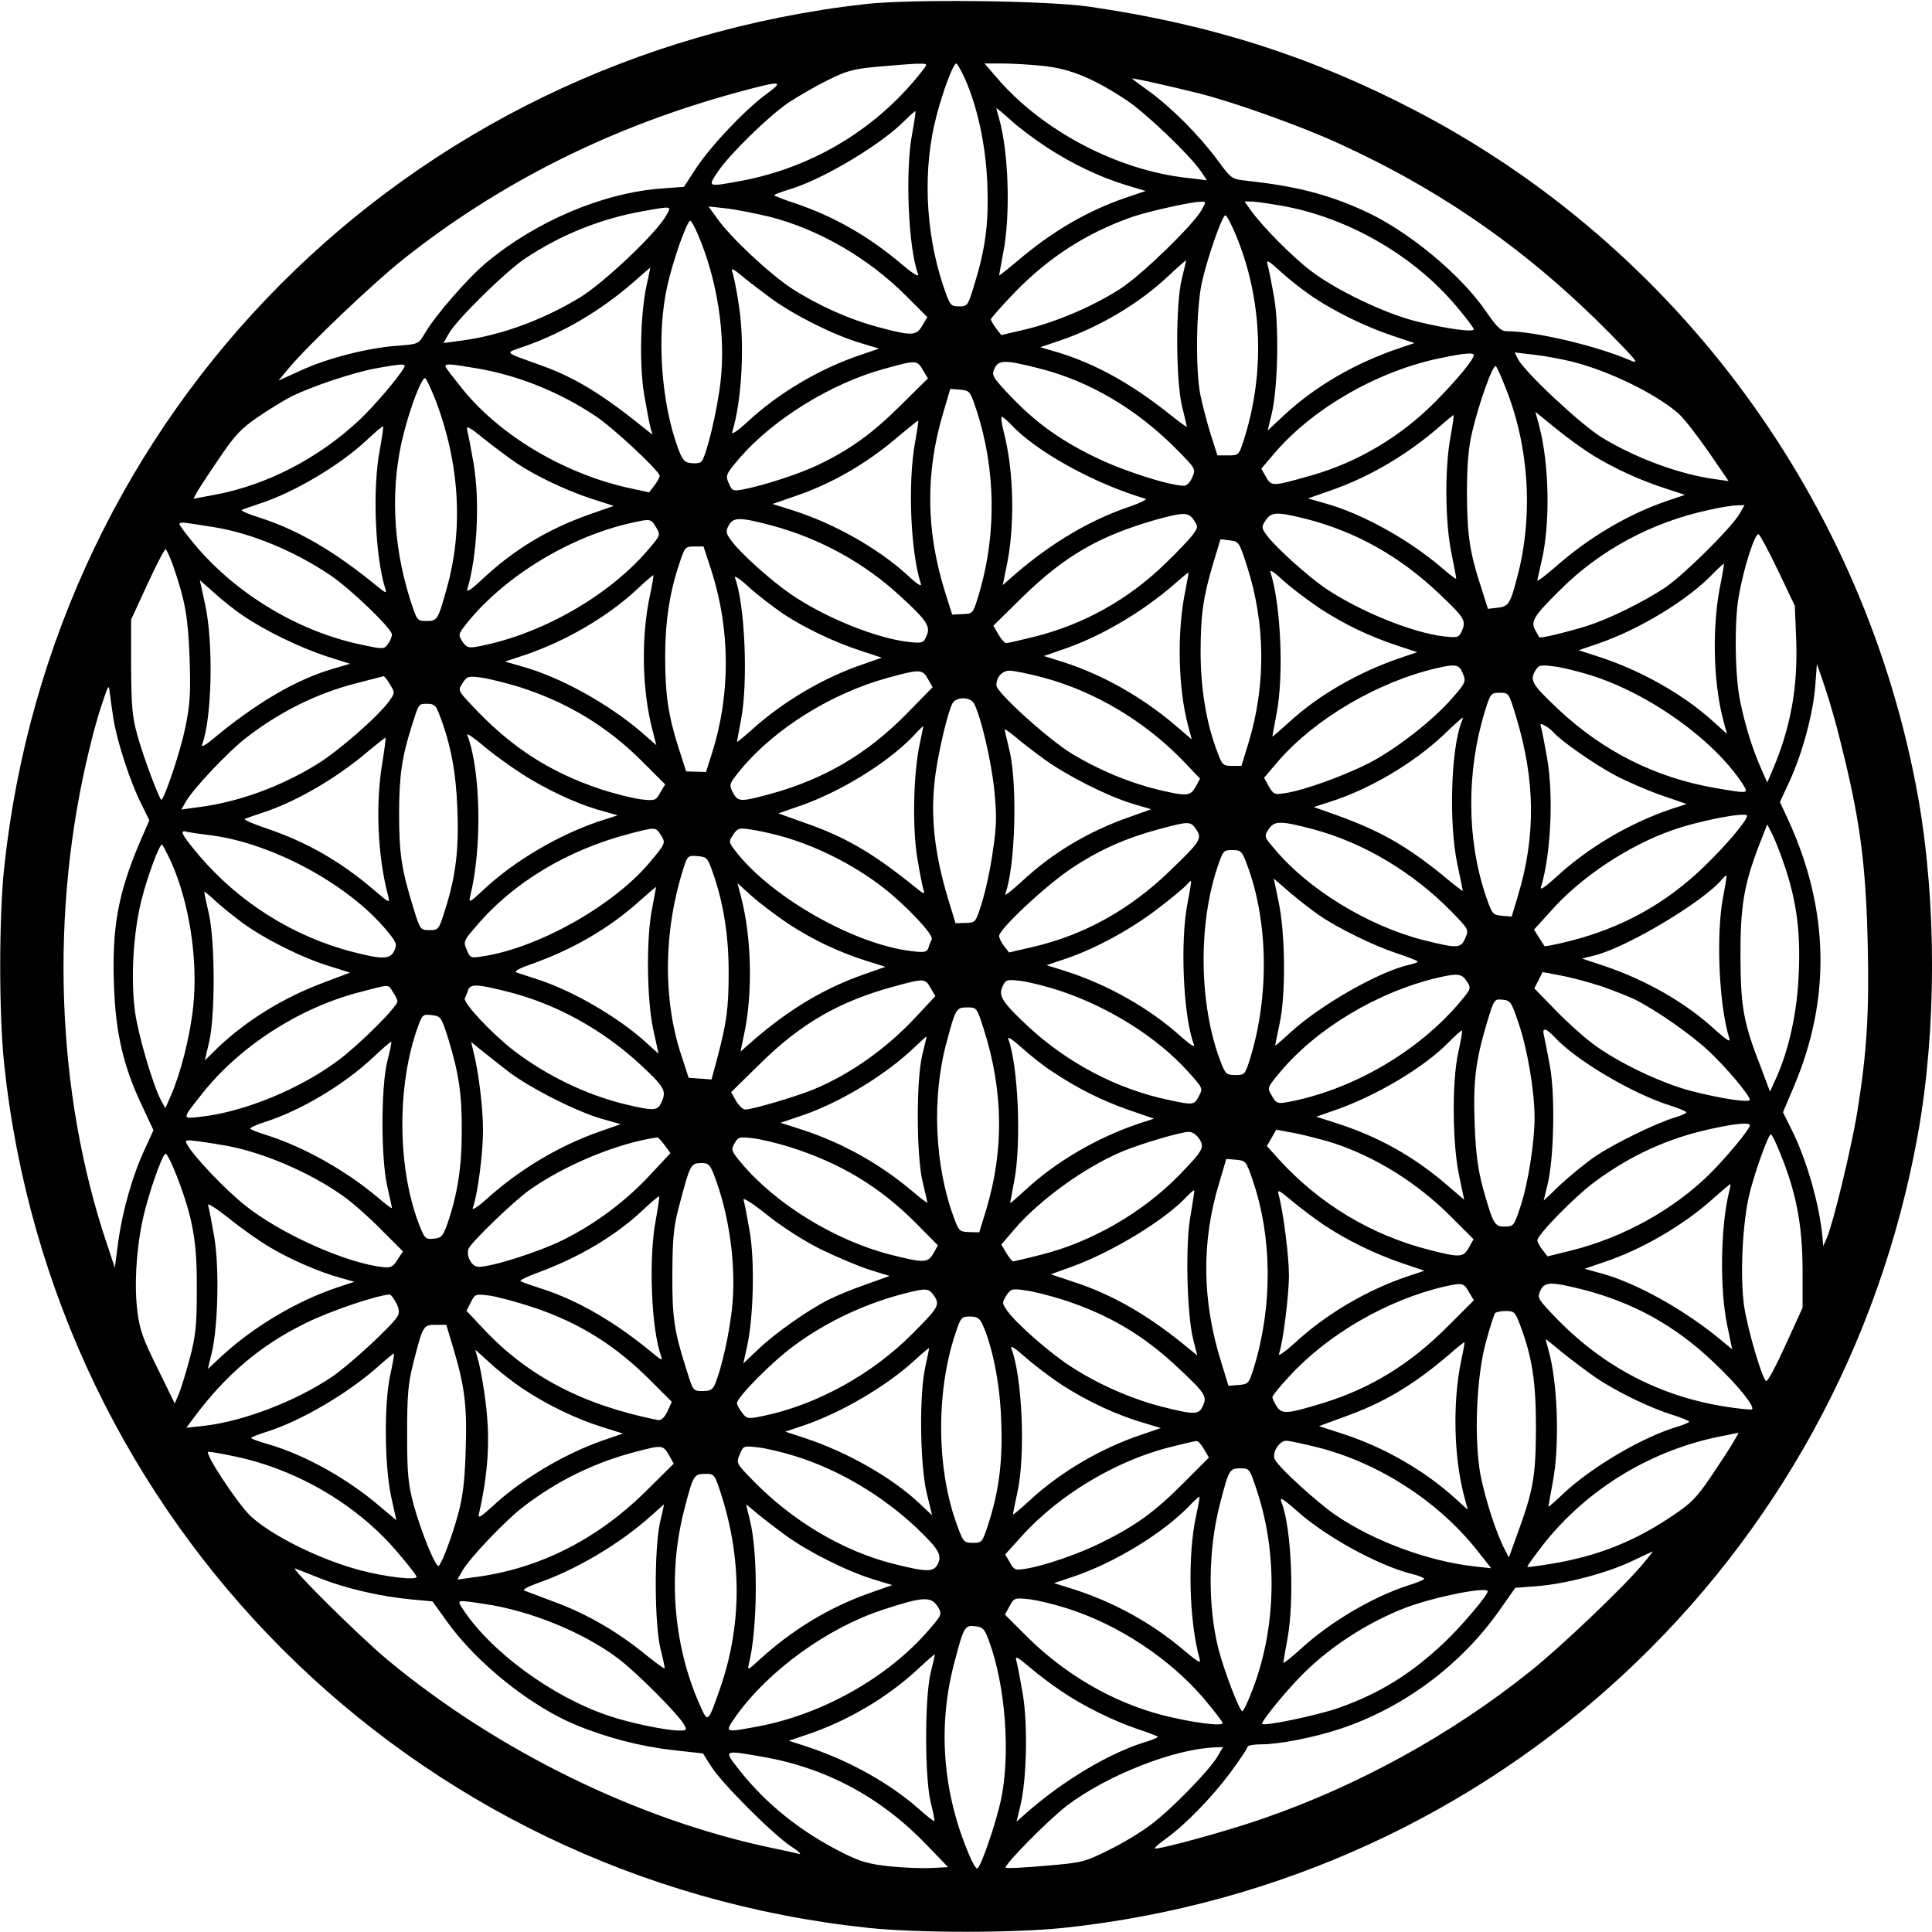 <?xml version="1.0" standalone="no"?>
<!DOCTYPE svg PUBLIC "-//W3C//DTD SVG 20010904//EN"
 "http://www.w3.org/TR/2001/REC-SVG-20010904/DTD/svg10.dtd">
<svg version="1.0" xmlns="http://www.w3.org/2000/svg"
 width="700pt" height="700pt" viewBox="0 0 700 700"
 preserveAspectRatio="xMidYMid meet">
<g transform="translate(0,700) scale(0.1,-0.1)"
fill="#000000" stroke="none">
<path d="M3133 6985 c-1662 -189 -2942 -1474 -3118 -3130 -19 -180 -19 -530 0
-710 176 -1659 1471 -2954 3130 -3130 180 -19 530 -19 709 0 1565 166 2817
1329 3095 2876 68 378 68 839 1 1219 -191 1069 -870 1995 -1825 2491 -375 195
-743 312 -1180 375 -155 22 -648 28 -812 9z m216 -232 c-162 -213 -397 -358
-662 -408 -124 -23 -124 -23 -86 33 44 65 182 199 254 249 33 22 97 59 141 81
70 35 94 42 180 50 55 5 119 10 143 11 40 1 42 0 30 -16z m148 -40 c45 -103
74 -237 80 -373 6 -142 -5 -234 -44 -362 -26 -87 -27 -88 -58 -88 -31 0 -33 2
-59 79 -64 195 -73 421 -23 611 25 95 61 190 72 190 3 0 18 -26 32 -57z m284
48 c96 -10 181 -45 299 -123 68 -44 229 -198 270 -257 l23 -34 -68 8 c-255 27
-529 171 -693 363 l-45 52 64 0 c35 0 103 -4 150 -9z m566 -100 c129 -33 364
-117 502 -180 377 -172 690 -391 986 -691 100 -102 106 -110 70 -95 -123 53
-346 105 -447 105 -19 0 -35 15 -72 69 -94 138 -288 298 -450 370 -128 58
-245 87 -418 106 -56 6 -56 6 -109 78 -65 87 -162 185 -244 245 -33 24 -62 45
-63 47 -5 5 145 -29 245 -54z m-1573 -4 c-78 -58 -199 -186 -253 -268 l-43
-66 -82 -6 c-211 -16 -451 -117 -632 -267 -69 -57 -189 -195 -226 -260 -22
-37 -22 -37 -102 -43 -106 -8 -254 -46 -350 -91 l-77 -35 39 47 c71 84 305
307 411 391 357 284 767 487 1226 610 149 40 158 39 89 -12z m1016 -189 c93
-61 193 -109 288 -138 l73 -22 -71 -24 c-138 -47 -268 -122 -394 -230 -36 -30
-66 -54 -66 -52 0 2 7 39 15 83 27 136 19 367 -15 485 -5 19 -10 36 -10 38 0
2 24 -18 53 -44 28 -26 86 -69 127 -96z m-485 48 c-26 -135 -14 -419 22 -511
3 -10 -23 6 -58 36 -121 103 -246 174 -387 222 -40 13 -75 27 -77 29 -3 2 23
12 56 22 123 37 334 164 419 251 19 19 35 33 37 32 1 -2 -4 -38 -12 -81z
m1048 -278 c-31 -54 -214 -232 -292 -283 -95 -62 -229 -120 -343 -148 l-90
-21 -19 24 c-10 14 -19 29 -19 33 0 4 39 48 87 98 123 127 263 217 428 274 56
19 208 53 243 54 23 1 23 1 5 -31z m288 17 c241 -42 481 -180 636 -365 35 -41
63 -79 63 -83 0 -12 -101 2 -210 29 -114 29 -288 112 -381 183 -67 51 -176
161 -217 219 l-23 32 24 0 c13 0 62 -7 108 -15z m-2228 -37 c-35 -63 -224
-242 -312 -296 -137 -83 -291 -139 -436 -157 l-58 -8 19 34 c28 51 211 230
279 274 132 87 272 142 420 169 113 20 109 21 88 -16z m374 -3 c178 -45 358
-149 495 -286 l78 -78 -18 -30 c-21 -38 -38 -39 -157 -7 -109 29 -220 79 -315
140 -80 52 -219 182 -269 251 l-34 47 64 -7 c35 -4 105 -18 156 -30z m1691
-67 c97 -234 107 -504 26 -750 -15 -46 -17 -48 -54 -48 l-39 0 -25 78 c-13 43
-30 107 -37 142 -18 93 -15 308 5 404 20 90 74 246 86 246 4 0 22 -33 38 -72z
m-1950 4 c70 -162 102 -364 83 -532 -11 -103 -52 -275 -70 -293 -5 -5 -21 -7
-37 -5 -24 2 -31 11 -47 53 -62 167 -79 414 -39 590 21 93 71 235 83 235 4 0
16 -22 27 -48z m1754 -162 c-23 -92 -22 -369 1 -463 9 -38 17 -70 17 -73 0 -3
-30 19 -67 49 -135 107 -263 178 -396 219 l-68 20 71 24 c142 48 287 134 391
232 35 33 65 59 66 59 1 -1 -6 -31 -15 -67z m475 -66 c82 -55 194 -109 287
-140 l81 -27 -65 -22 c-154 -53 -296 -136 -406 -238 l-61 -57 14 58 c23 93 28
321 9 427 -9 50 -19 101 -23 115 -6 21 1 18 49 -26 31 -28 82 -68 115 -90z
m-2414 44 c-23 -107 -27 -291 -9 -398 9 -52 19 -106 23 -120 l7 -25 -35 28
c-149 120 -248 180 -368 223 -141 51 -134 43 -61 69 136 47 273 127 391 229
35 31 64 56 65 56 0 0 -5 -28 -13 -62z m452 -50 c84 -61 224 -131 320 -160
l70 -21 -67 -23 c-147 -49 -297 -138 -407 -240 -40 -37 -62 -51 -58 -39 36
116 46 328 23 466 -8 53 -19 105 -23 115 -5 14 4 10 33 -14 21 -18 71 -56 109
-84z m2545 -205 c-1 -16 -62 -90 -137 -166 -126 -128 -283 -222 -453 -270
-141 -40 -143 -40 -163 -5 l-17 30 52 61 c142 163 377 296 604 341 81 17 114
19 114 9z m359 -24 c132 -34 295 -113 380 -185 20 -17 69 -80 110 -139 l74
-108 -50 7 c-127 17 -289 77 -411 152 -77 48 -277 235 -302 283 l-12 24 68 -8
c38 -4 102 -16 143 -26z m-2355 -30 l18 -30 -99 -98 c-104 -103 -183 -160
-300 -216 -69 -33 -199 -75 -274 -89 -34 -6 -37 -4 -49 24 -12 28 -10 32 41
92 122 140 332 270 524 322 116 32 117 32 139 -5z m422 6 c182 -46 354 -148
498 -294 68 -69 69 -70 56 -100 -7 -18 -20 -31 -30 -31 -53 0 -227 56 -325
105 -129 63 -216 127 -308 224 -61 65 -65 72 -54 95 15 33 37 33 163 1z
m-2302 3 c-21 -37 -109 -140 -160 -188 -149 -140 -335 -237 -527 -273 l-76
-14 11 21 c6 11 42 67 80 122 57 85 80 110 141 152 39 27 95 61 122 75 77 38
221 86 305 102 99 18 113 18 104 3z m266 -3 c150 -26 296 -85 427 -172 64 -42
233 -200 233 -217 0 -6 -9 -22 -19 -35 l-19 -25 -74 16 c-234 52 -465 189
-602 358 -29 36 -56 71 -60 78 -9 16 9 15 114 -3z m3723 -65 c86 -211 103
-460 47 -680 -28 -109 -33 -117 -74 -122 l-35 -4 -24 76 c-42 128 -51 189 -52
340 0 106 5 166 19 225 24 103 76 249 86 238 4 -4 19 -37 33 -73z m-3874 -52
c86 -227 100 -462 41 -675 -33 -119 -35 -123 -74 -123 -35 0 -35 0 -61 81 -63
201 -71 410 -22 600 26 100 64 199 77 199 4 0 21 -37 39 -82z m1958 -31 c72
-218 75 -460 6 -682 -18 -58 -19 -59 -56 -60 l-37 -2 -25 79 c-70 222 -73 433
-8 651 l26 88 36 -3 c34 -3 36 -5 58 -71z m2240 -170 c76 -46 165 -87 258
-117 l70 -23 -65 -22 c-139 -47 -283 -132 -402 -237 -38 -33 -68 -56 -68 -51
1 4 7 35 15 68 32 134 29 349 -8 491 l-14 52 76 -62 c42 -34 104 -79 138 -99z
m-522 68 c-21 -115 -19 -310 4 -420 10 -49 18 -91 17 -92 -2 -2 -27 18 -56 43
-119 101 -287 194 -418 230 l-63 18 91 32 c140 50 272 129 390 232 25 22 46
39 47 38 1 -1 -4 -38 -12 -81z m-1594 49 c92 -100 305 -217 489 -271 8 -2 -18
-15 -58 -29 -140 -47 -279 -129 -410 -241 l-49 -43 13 63 c32 148 28 351 -10
495 -7 29 -10 52 -6 52 3 0 17 -12 31 -26z m-346 -69 c-26 -145 -16 -393 21
-509 5 -14 -11 -5 -49 31 -107 97 -264 186 -415 234 l-73 23 78 27 c137 46
265 120 383 222 36 30 66 54 67 53 1 -1 -4 -38 -12 -81z m-1939 -25 c-27 -141
-17 -386 20 -503 6 -18 2 -17 -27 7 -160 131 -290 206 -430 251 -39 12 -68 25
-63 27 5 3 34 13 64 23 124 40 288 137 385 227 33 31 61 55 63 53 2 -2 -4 -40
-12 -85z m494 -47 c70 -47 179 -99 270 -129 l84 -27 -92 -32 c-152 -55 -271
-127 -386 -235 -37 -35 -56 -48 -53 -35 36 119 46 320 23 455 -9 52 -19 106
-23 119 -5 21 4 17 63 -31 38 -30 89 -68 114 -85z m4433 -184 c-29 -51 -202
-222 -270 -268 -82 -54 -202 -113 -283 -139 -75 -23 -170 -46 -173 -41 -1 2
-8 14 -15 27 -17 30 -4 51 87 141 147 148 337 250 546 294 39 9 83 16 98 16
l28 1 -18 -31z m-1977 -24 c15 -23 15 -26 -4 -52 -11 -15 -55 -62 -99 -104
-133 -130 -294 -220 -471 -265 -52 -13 -100 -24 -106 -24 -6 0 -19 14 -29 32
l-18 31 108 106 c151 147 276 219 478 277 104 29 121 29 141 -1z m406 5 c179
-46 337 -134 478 -267 96 -91 103 -101 87 -138 -11 -25 -15 -26 -64 -21 -116
13 -309 92 -433 176 -65 45 -181 150 -210 190 -20 28 -20 31 -4 55 20 31 41
31 146 5z m-2354 -32 c16 -27 15 -28 -34 -85 -146 -168 -394 -307 -621 -347
-26 -4 -34 -1 -48 20 -15 24 -15 26 14 63 136 171 374 317 601 367 68 15 68
15 88 -18z m422 7 c172 -47 331 -134 462 -255 95 -87 111 -110 95 -144 -11
-26 -15 -27 -64 -22 -118 13 -306 89 -429 174 -69 47 -185 151 -215 194 -19
26 -20 33 -9 54 17 31 40 31 160 -1z m-2025 -5 c133 -21 291 -86 420 -173 75
-50 225 -195 225 -216 0 -9 -7 -25 -15 -35 -14 -19 -17 -19 -99 -1 -224 47
-449 182 -598 359 -32 38 -58 73 -58 77 0 5 12 7 28 4 15 -2 59 -9 97 -15z
m5668 -159 l60 -126 5 -125 c6 -172 -20 -316 -86 -471 l-19 -44 -22 50 c-32
72 -58 156 -76 244 -19 89 -22 289 -5 382 18 102 59 231 72 223 6 -4 38 -64
71 -133z m-1924 15 c66 -207 68 -428 5 -636 l-26 -85 -34 0 c-33 0 -36 3 -55
55 -38 99 -59 227 -59 356 0 135 9 201 46 324 l26 86 34 -4 c33 -4 34 -6 63
-96z m-1940 -18 c67 -212 68 -444 1 -656 l-22 -69 -36 1 -36 1 -28 87 c-37
117 -48 191 -48 330 0 123 16 232 51 335 20 61 22 63 54 63 l34 0 30 -92z
m-1951 20 c44 -129 53 -183 59 -333 4 -128 2 -165 -16 -253 -17 -82 -71 -245
-86 -260 -5 -5 -65 153 -87 233 -19 68 -22 105 -23 250 l0 170 59 128 c32 70
62 127 66 127 3 0 16 -28 28 -62z m5607 -58 c-32 -150 -29 -355 8 -497 l14
-52 -51 46 c-108 98 -263 185 -415 234 l-71 23 67 23 c149 50 331 160 422 257
19 19 36 35 37 33 1 -1 -4 -31 -11 -67z m-1452 -95 c93 -60 175 -99 282 -135
l70 -23 -65 -22 c-151 -52 -295 -135 -402 -234 -32 -29 -58 -51 -58 -50 0 2 7
39 15 82 27 139 16 392 -21 511 -5 15 8 7 44 -26 28 -26 89 -72 135 -103z
m-488 66 c-31 -148 -27 -350 9 -488 l14 -52 -62 53 c-122 103 -261 181 -403
227 l-71 22 69 24 c137 46 291 137 409 241 25 22 46 39 46 38 1 0 -4 -30 -11
-65z m-1940 -17 c-33 -154 -29 -347 10 -493 l13 -51 -56 49 c-121 103 -295
199 -430 236 l-62 18 72 24 c148 50 300 139 405 237 32 30 59 53 60 52 2 -1
-4 -34 -12 -72z m484 -69 c80 -52 184 -102 286 -135 l70 -23 -66 -23 c-141
-47 -293 -136 -406 -239 -29 -26 -53 -45 -53 -43 0 1 7 38 15 81 26 136 14
418 -22 513 -4 11 19 -4 50 -33 31 -28 88 -72 126 -98z m-1958 -6 c81 -55 205
-115 302 -147 l85 -27 -61 -18 c-135 -39 -282 -126 -441 -259 -25 -20 -37 -26
-34 -16 36 93 42 369 11 509 l-19 87 51 -45 c27 -25 75 -63 106 -84z m4419
-209 c12 -29 11 -33 -37 -88 -71 -82 -203 -185 -303 -237 -91 -46 -236 -99
-305 -109 -37 -6 -41 -4 -58 25 l-17 31 52 61 c133 153 361 287 573 336 70 16
82 14 95 -19z m462 -6 c214 -67 449 -235 553 -396 21 -34 22 -34 -101 -13
-218 38 -408 134 -571 288 -91 86 -100 101 -82 134 13 23 17 25 66 19 29 -3
90 -18 135 -32z m907 -244 c69 -274 91 -434 98 -727 6 -248 -3 -398 -38 -613
-21 -129 -87 -402 -110 -455 l-13 -30 -3 35 c-12 121 -58 281 -114 392 l-29
58 39 92 c135 317 129 640 -18 963 l-32 69 36 78 c46 101 84 242 92 343 l6 80
29 -85 c16 -47 42 -137 57 -200z m-3307 230 l17 -30 -92 -94 c-144 -147 -298
-238 -497 -293 -108 -29 -116 -29 -135 6 -14 29 -14 30 29 83 123 148 328 276
532 332 117 32 126 32 146 -4z m418 5 c186 -50 364 -156 502 -297 l66 -69 -16
-30 c-20 -34 -31 -35 -137 -10 -105 26 -209 69 -308 128 -84 50 -277 224 -277
250 0 30 21 53 48 53 15 0 70 -11 122 -25z m-2367 -25 c18 -29 18 -31 -2 -59
-40 -56 -184 -182 -264 -231 -134 -82 -286 -137 -431 -155 l-59 -8 19 33 c28
46 154 180 216 227 123 95 256 161 401 198 50 13 94 24 97 25 3 0 14 -14 23
-30z m462 -7 c179 -56 326 -145 455 -275 l80 -80 -18 -30 c-16 -29 -19 -30
-71 -24 -30 4 -94 20 -143 36 -189 63 -330 155 -471 307 -48 51 -48 52 -31 78
16 25 21 26 68 20 28 -4 87 -19 131 -32z m-1464 -118 c14 -85 61 -229 101
-308 l29 -59 -35 -81 c-79 -186 -101 -310 -93 -520 6 -170 34 -290 100 -430
l43 -92 -32 -70 c-43 -91 -81 -224 -96 -337 l-12 -91 -28 84 c-186 551 -209
1210 -62 1804 13 55 34 129 47 165 18 55 22 61 24 35 2 -16 8 -61 14 -100z
m5082 8 c70 -230 72 -434 6 -651 l-22 -73 -35 3 c-34 3 -36 6 -59 73 -69 204
-70 451 -3 668 20 65 22 67 54 67 33 0 33 -1 59 -87z m-1964 48 c25 -47 62
-205 73 -310 10 -98 9 -133 -5 -226 -8 -60 -26 -143 -39 -184 -23 -74 -23 -74
-60 -75 l-36 -1 -26 85 c-52 173 -66 308 -47 452 12 89 45 228 62 260 13 24
65 24 78 -1z m-1936 -43 c40 -104 59 -205 64 -336 6 -148 -5 -243 -43 -364
-24 -77 -25 -78 -58 -78 -33 0 -34 1 -59 83 -42 135 -51 195 -51 337 0 139 10
207 46 320 26 83 24 80 57 80 24 0 31 -6 44 -42z m3702 -25 c-38 -98 -46 -365
-15 -513 11 -52 20 -96 20 -98 0 -2 -33 23 -72 56 -133 108 -227 161 -381 217
l-87 31 56 18 c144 45 305 140 415 244 35 34 66 61 68 62 2 0 0 -8 -4 -17z
m334 -37 c25 -29 146 -114 221 -154 41 -22 117 -55 168 -73 l93 -32 -58 -19
c-150 -51 -299 -139 -414 -245 -39 -36 -60 -50 -56 -38 36 118 46 330 23 465
-9 52 -19 103 -22 113 -5 16 -3 17 13 8 11 -5 25 -17 32 -25z m-2296 -38 c-24
-107 -28 -310 -9 -420 9 -54 19 -105 23 -115 5 -14 -2 -11 -28 10 -155 126
-258 186 -407 237 l-92 33 81 28 c145 51 311 153 404 248 21 23 40 41 40 41 1
0 -5 -28 -12 -62z m452 -60 c84 -60 224 -131 318 -160 l68 -20 -78 -28 c-149
-52 -278 -129 -388 -231 -38 -35 -66 -57 -63 -49 37 100 45 400 15 523 -9 38
-17 71 -17 74 0 3 17 -9 38 -26 20 -18 69 -55 107 -83z m-1860 -73 c92 -54
186 -95 267 -116 l46 -13 -71 -23 c-144 -49 -301 -141 -410 -242 -57 -53 -60
-55 -53 -26 43 173 38 454 -11 582 -3 9 27 -12 68 -47 41 -34 115 -86 164
-115z m-540 60 c-25 -150 -17 -336 21 -480 7 -29 6 -28 -52 21 -120 103 -244
174 -390 223 -47 16 -82 31 -77 34 4 2 33 12 63 22 121 39 271 126 385 224 33
27 60 49 62 48 1 -2 -4 -43 -12 -92z m4945 -191 c0 -17 -78 -109 -157 -185
-139 -134 -297 -221 -487 -269 -48 -12 -89 -20 -90 -18 -1 1 -10 16 -20 31
l-18 29 60 66 c108 123 280 237 438 293 101 36 274 69 274 53z m-1996 -49 c22
-34 17 -42 -96 -151 -145 -140 -309 -231 -492 -274 l-90 -21 -18 23 c-10 13
-18 29 -18 37 0 25 174 187 264 246 103 68 197 109 316 141 108 29 114 29 134
-1z m426 0 c181 -49 359 -155 499 -298 63 -65 63 -65 50 -96 -17 -38 -27 -38
-152 -7 -200 51 -418 184 -540 331 -37 43 -37 45 -21 70 21 32 43 32 164 0z
m1710 -144 c40 -124 54 -230 47 -379 -5 -136 -34 -269 -79 -372 l-25 -55 -32
85 c-64 164 -74 219 -75 400 -1 183 12 262 66 404 l31 79 19 -37 c10 -20 32
-76 48 -125z m-4076 124 c19 -29 18 -31 -43 -103 -131 -155 -403 -307 -602
-337 -44 -7 -46 -6 -58 24 -13 29 -11 33 34 85 135 159 330 276 555 335 96 25
95 25 114 -4z m423 -1 c132 -34 278 -107 388 -194 82 -65 178 -167 171 -183
-3 -6 -9 -20 -12 -31 -6 -16 -14 -18 -62 -12 -205 24 -502 192 -633 357 -29
37 -30 39 -13 64 16 24 21 26 61 20 24 -3 69 -13 100 -21z m-2064 1 c223 -25
505 -175 646 -344 38 -45 40 -52 30 -75 -15 -32 -42 -33 -147 -6 -218 55 -417
181 -562 352 -63 75 -72 93 -42 84 9 -2 43 -7 75 -11z m-133 -98 c66 -147 98
-356 80 -524 -11 -107 -46 -243 -81 -323 l-20 -45 -15 27 c-31 59 -83 237 -95
323 -16 123 -6 287 24 406 23 89 64 199 74 199 2 0 17 -29 33 -63z m3899 -12
c76 -203 80 -473 11 -698 -19 -61 -20 -62 -54 -62 -34 0 -36 3 -56 55 -75 201
-79 487 -10 695 21 63 23 65 55 65 31 0 35 -3 54 -55z m-1937 -25 c39 -109 58
-230 58 -361 0 -132 -7 -183 -41 -312 l-21 -78 -42 3 -41 3 -26 80 c-68 204
-65 453 7 678 15 47 17 48 52 45 33 -3 36 -6 54 -58z m3661 -90 c-26 -137 -15
-393 23 -514 5 -14 -12 -3 -52 33 -105 97 -248 179 -398 230 l-84 28 48 12
c117 30 393 195 459 275 8 9 15 15 16 14 2 -2 -4 -37 -12 -78z m-1462 -67 c65
-45 193 -108 277 -136 40 -13 75 -27 78 -30 3 -3 -10 -8 -28 -12 -110 -24
-322 -145 -433 -246 -30 -28 -55 -49 -55 -48 0 2 7 38 16 79 23 104 21 326 -3
441 l-18 86 60 -52 c33 -28 81 -65 106 -82z m-478 47 c-28 -139 -16 -415 23
-515 5 -12 -13 -1 -47 29 -111 101 -264 188 -417 237 l-70 22 71 24 c107 36
238 108 335 183 48 37 93 74 101 84 8 9 15 15 16 14 2 -2 -4 -37 -12 -78z
m-1447 -77 c91 -59 177 -100 282 -134 l70 -22 -77 -27 c-143 -50 -269 -125
-399 -237 l-49 -43 13 63 c32 149 27 352 -11 497 l-13 50 51 -46 c29 -26 89
-71 133 -101z m-493 57 c-22 -106 -20 -330 4 -441 l19 -87 -51 46 c-100 90
-269 187 -395 226 -30 10 -62 20 -70 23 -9 3 13 15 50 28 152 53 289 132 400
233 30 27 56 49 57 48 0 0 -6 -35 -14 -76z m-1484 -54 c81 -59 215 -126 313
-156 l76 -24 -98 -37 c-148 -56 -278 -137 -382 -236 l-46 -45 16 68 c22 97 21
363 -1 462 -9 40 -17 76 -17 80 0 3 17 -10 38 -30 20 -19 66 -56 101 -82z
m4925 -230 c43 -15 96 -36 119 -47 81 -41 204 -127 269 -188 63 -59 148 -160
148 -176 0 -11 -102 4 -208 31 -111 28 -272 105 -362 173 -36 27 -98 83 -138
125 l-73 75 15 29 15 30 69 -13 c38 -7 103 -25 146 -39z m-490 19 c17 -25 16
-27 -22 -73 -153 -183 -397 -324 -632 -366 -31 -5 -37 -3 -52 24 -17 29 -17
29 27 82 133 161 358 296 580 347 66 15 82 13 99 -14z m-1942 -25 l17 -29 -71
-76 c-108 -116 -238 -207 -370 -262 -66 -27 -222 -73 -248 -73 -8 0 -23 14
-33 31 l-18 32 103 101 c149 148 291 229 488 282 109 30 112 29 132 -6z m472
-11 c176 -59 349 -168 460 -291 54 -60 55 -61 40 -89 -17 -33 -20 -34 -111
-14 -186 39 -366 134 -509 267 -93 87 -107 110 -92 143 12 26 15 27 67 21 30
-4 95 -20 145 -37z m-2420 -4 c9 -13 16 -28 16 -33 0 -19 -135 -154 -212 -212
-138 -104 -341 -188 -499 -206 -71 -8 -72 -12 3 83 136 172 351 311 570 368
115 30 103 30 122 0z m419 1 c173 -44 339 -136 476 -262 88 -82 96 -96 79
-134 -15 -36 -26 -36 -133 -11 -143 35 -285 104 -404 195 -78 60 -184 173
-177 189 3 6 9 20 12 30 8 23 33 22 147 -7z m3659 -113 c32 -93 58 -247 58
-343 0 -89 -24 -241 -52 -324 -22 -66 -24 -70 -55 -70 -38 -1 -43 8 -80 139
-18 68 -26 124 -30 231 -6 156 3 230 44 367 26 87 27 88 57 85 29 -3 32 -8 58
-85z m-1937 -24 c70 -222 73 -434 9 -649 l-26 -85 -36 1 c-35 1 -38 4 -55 50
-71 188 -82 440 -27 639 32 121 35 125 74 125 35 0 35 0 61 -81z m-1941 -32
c38 -125 50 -200 49 -337 0 -127 -15 -225 -51 -331 -17 -48 -22 -54 -50 -57
-28 -3 -33 1 -47 35 -86 206 -90 520 -9 738 14 38 17 41 49 37 32 -4 34 -7 59
-85z m3660 -48 c-24 -105 -22 -336 3 -450 l18 -86 -64 55 c-123 105 -248 174
-400 223 l-72 23 63 22 c152 52 329 157 417 248 25 25 46 44 48 42 2 -2 -4
-36 -13 -77z m347 55 c77 -85 286 -208 422 -250 31 -10 57 -21 57 -24 0 -4
-19 -12 -42 -19 -67 -20 -219 -94 -287 -140 -34 -23 -90 -69 -125 -101 l-63
-60 14 58 c23 93 28 321 9 427 -9 50 -19 100 -22 113 -8 30 7 28 37 -4z
m-2289 -64 c-23 -92 -22 -369 1 -463 9 -38 17 -71 17 -74 0 -3 -24 15 -52 39
-118 100 -252 175 -396 223 l-84 27 74 25 c140 47 307 148 413 250 22 21 41
38 42 38 1 0 -6 -29 -15 -65z m470 -62 c91 -61 179 -105 276 -139 l93 -32 -58
-19 c-148 -50 -297 -137 -405 -237 -32 -29 -58 -52 -58 -50 0 2 7 39 15 82 26
136 14 418 -22 513 -4 11 18 -4 49 -32 31 -28 80 -67 110 -86z m-2409 36 c-23
-95 -23 -350 0 -452 9 -40 17 -76 17 -79 0 -3 -24 15 -52 39 -115 97 -267 182
-398 224 -30 9 -58 20 -63 24 -4 3 19 14 50 24 131 41 290 136 396 236 34 32
63 57 65 56 1 -2 -5 -34 -15 -72z m437 -35 c79 -61 256 -150 345 -174 l64 -18
-77 -27 c-148 -52 -290 -137 -411 -246 -31 -28 -52 -41 -48 -30 17 44 37 196
37 280 0 83 -16 215 -36 291 l-7 30 34 -28 c19 -15 63 -50 99 -78z m4500 -196
c0 -14 -82 -113 -146 -177 -131 -129 -312 -229 -498 -276 l-89 -22 -18 23
c-10 13 -19 29 -19 35 0 20 137 160 208 212 131 97 268 159 422 192 90 20 140
24 140 13z m-1510 -64 c155 -51 305 -145 426 -266 l83 -83 -17 -30 c-20 -36
-32 -37 -142 -9 -212 54 -400 167 -548 330 l-42 47 17 29 17 30 70 -13 c39 -8
100 -24 136 -35z m-485 15 c20 -31 15 -41 -71 -130 -132 -136 -317 -243 -498
-289 -54 -14 -102 -25 -105 -25 -4 0 -15 14 -25 30 l-18 31 48 56 c91 106 256
225 390 281 64 27 212 71 240 71 13 1 29 -10 39 -25z m2096 -31 c65 -153 90
-274 90 -450 l0 -131 -62 -136 c-34 -75 -65 -133 -70 -130 -15 9 -67 187 -80
273 -15 109 -6 301 20 407 19 78 68 214 77 214 3 0 14 -21 25 -47z m-4033 8
l21 -29 -70 -75 c-90 -98 -201 -181 -320 -240 -87 -43 -256 -97 -305 -97 -26
0 -48 43 -35 68 15 28 162 169 216 208 130 93 324 173 466 193 3 1 15 -12 27
-28z m454 -7 c183 -58 324 -143 455 -274 l81 -82 -16 -29 c-21 -35 -32 -36
-155 -5 -201 51 -417 184 -541 332 -36 43 -38 48 -25 71 13 23 17 25 66 19 29
-3 90 -18 135 -32z m-2042 5 c136 -25 305 -98 424 -183 34 -24 96 -79 138
-122 l78 -78 -20 -30 c-16 -26 -24 -30 -52 -27 -133 14 -373 121 -503 226 -73
59 -182 174 -207 218 -9 17 -6 18 39 12 26 -3 73 -11 103 -16z m-180 -109 c59
-153 74 -238 73 -410 0 -133 -4 -169 -25 -250 -14 -52 -32 -111 -40 -130 l-15
-35 -62 127 c-52 104 -65 140 -73 205 -12 91 -5 221 18 329 18 88 72 244 84
244 5 0 23 -36 40 -80z m3898 -14 c72 -210 73 -459 5 -681 -18 -58 -20 -60
-55 -63 l-37 -3 -25 81 c-71 224 -74 439 -9 653 l26 88 36 -3 c34 -3 36 -5 59
-72z m-1953 22 c57 -144 84 -337 67 -490 -11 -97 -36 -208 -60 -270 -10 -23
-18 -28 -46 -28 -35 0 -35 0 -59 78 -45 140 -52 190 -51 352 1 133 5 169 27
250 37 140 40 145 75 146 27 1 33 -4 47 -38z m3680 -65 c-31 -125 -35 -351 -7
-485 l18 -87 -36 30 c-131 110 -309 210 -437 245 l-62 17 70 24 c139 46 292
136 399 233 30 27 57 49 59 50 2 0 0 -12 -4 -27z m-1951 -84 c-20 -101 -14
-360 9 -452 l15 -58 -32 26 c-145 120 -274 194 -415 240 l-84 28 75 27 c149
54 339 170 417 254 14 14 26 25 28 23 1 -2 -5 -41 -13 -88z m481 -36 c82 -55
184 -105 283 -139 l83 -28 -63 -21 c-147 -50 -295 -137 -407 -241 -37 -33 -61
-50 -57 -39 14 38 36 210 36 285 0 70 -21 232 -37 290 -6 22 -1 20 48 -21 30
-25 81 -64 114 -86z m-2419 17 c-27 -139 -16 -402 20 -495 6 -16 -1 -13 -32
13 -132 110 -269 190 -399 232 -38 12 -74 25 -79 28 -5 3 24 17 65 32 144 53
277 131 374 222 33 31 61 55 63 53 2 -2 -4 -40 -12 -85z m597 -106 c60 -29
140 -63 179 -75 l71 -22 -89 -32 c-49 -17 -109 -42 -134 -55 -75 -38 -192
-121 -251 -177 l-56 -53 14 63 c23 105 28 308 9 417 -9 52 -19 103 -22 113 -3
10 33 -13 83 -53 52 -42 132 -94 196 -126z m-1997 8 c75 -45 181 -91 258 -112
l50 -14 -66 -22 c-142 -48 -296 -139 -410 -243 l-55 -51 14 58 c23 94 28 311
9 422 -9 52 -19 103 -22 113 -3 10 27 -9 74 -46 44 -36 111 -83 148 -105z
m4346 -163 l18 -30 -93 -93 c-136 -137 -278 -225 -452 -279 -131 -40 -150 -42
-169 -13 -9 14 -16 29 -16 34 0 5 27 39 61 75 140 153 356 278 564 326 63 14
69 13 87 -20z m408 10 c186 -47 340 -132 479 -265 86 -81 149 -159 139 -170
-3 -3 -48 2 -100 10 -248 40 -459 155 -636 348 -39 42 -42 48 -31 72 15 32 37
33 149 5z m-2345 -25 c21 -32 15 -42 -80 -137 -145 -146 -346 -257 -539 -297
-57 -12 -60 -11 -77 11 -10 13 -19 29 -19 35 0 21 125 148 205 207 121 90 267
158 420 195 62 15 71 14 90 -14z m469 -14 c166 -54 293 -130 419 -250 94 -88
101 -100 85 -134 -14 -32 -29 -33 -151 -2 -110 28 -238 85 -335 150 -75 50
-191 152 -222 196 -20 28 -20 30 -4 56 16 24 21 26 67 19 28 -3 91 -19 141
-35z m-2419 -10 c11 -21 13 -36 6 -48 -17 -32 -175 -178 -239 -221 -131 -88
-321 -161 -463 -177 l-64 -7 29 39 c116 155 239 259 401 339 88 44 256 101
307 105 4 0 14 -14 23 -30z m495 -16 c171 -57 303 -140 434 -273 l70 -70 -16
-35 c-12 -24 -22 -33 -35 -31 -273 55 -471 159 -633 332 l-60 64 16 31 c15 30
17 30 67 24 29 -4 99 -23 157 -42z m3578 -66 c44 -117 57 -206 57 -373 -1
-174 -9 -223 -66 -379 l-32 -89 -15 29 c-31 58 -71 184 -88 270 -24 132 -15
356 20 483 14 51 29 97 32 102 3 5 20 9 39 9 31 0 35 -3 53 -52z m-1949 5 c36
-78 63 -212 68 -339 7 -149 -6 -258 -43 -376 -25 -77 -25 -78 -59 -78 -32 0
-35 3 -55 58 -77 201 -80 486 -9 699 20 60 22 63 53 63 26 0 35 -6 45 -27z
m-1916 -90 c41 -137 50 -210 44 -372 -3 -107 -11 -168 -27 -226 -21 -78 -56
-172 -70 -188 -10 -11 -63 119 -92 223 -19 73 -23 109 -23 255 0 142 4 184 22
255 35 137 36 140 81 140 l39 0 26 -87z m4137 -103 c74 -51 198 -111 279 -136
33 -10 61 -22 61 -25 0 -3 -19 -11 -42 -18 -125 -37 -304 -142 -409 -238 -32
-31 -59 -54 -59 -52 0 2 7 40 15 84 27 136 19 367 -15 485 -5 19 -10 36 -10
38 0 1 27 -20 60 -48 34 -27 88 -68 120 -90z m-486 60 c-31 -149 -27 -346 10
-488 l14 -52 -51 46 c-109 98 -256 182 -402 229 l-86 28 90 33 c143 51 248
113 380 225 30 27 56 47 57 46 1 -1 -4 -31 -12 -67z m-1446 -88 c89 -58 200
-110 298 -138 l60 -18 -70 -24 c-147 -49 -295 -136 -405 -238 -34 -31 -61 -54
-61 -51 0 3 7 39 16 79 30 135 18 420 -22 523 -5 12 13 1 47 -29 30 -27 91
-74 137 -104z m-495 68 c-23 -99 -20 -352 4 -457 l20 -83 -48 45 c-99 93 -262
185 -414 235 l-70 23 66 22 c135 46 295 139 399 233 30 28 56 49 56 48 1 0 -5
-30 -13 -66z m-1455 -84 c86 -57 192 -108 286 -137 l73 -23 -76 -26 c-141 -50
-296 -143 -398 -239 -41 -37 -52 -44 -48 -27 33 145 41 264 26 392 -6 55 -18
123 -25 152 l-14 52 54 -49 c29 -27 84 -70 122 -95z m-484 53 c-23 -105 -21
-328 3 -441 l19 -86 -56 47 c-118 102 -273 189 -407 228 -35 10 -63 20 -63 23
0 3 26 13 58 23 123 39 293 139 402 236 30 27 56 48 57 47 2 -1 -4 -36 -13
-77z m4865 -246 c-12 -21 -49 -77 -82 -126 -51 -75 -71 -95 -142 -142 -136
-91 -265 -142 -429 -170 -49 -8 -91 -14 -92 -12 -2 2 25 39 59 83 161 203 396
344 652 392 28 6 51 10 53 11 2 0 -7 -16 -19 -36z m-1917 -23 l18 -31 -93 -93
c-101 -102 -171 -153 -292 -213 -83 -42 -210 -86 -280 -97 -37 -6 -41 -4 -56
23 l-17 29 64 71 c134 146 334 266 526 316 51 13 98 24 103 24 6 1 18 -13 27
-29z m412 6 c224 -57 439 -197 580 -376 l49 -62 -64 7 c-165 19 -361 91 -499
185 -66 45 -205 171 -221 202 -12 22 15 68 41 68 10 0 61 -11 114 -24z m-2351
-27 l18 -32 -103 -102 c-179 -176 -390 -281 -623 -310 l-58 -8 19 33 c28 48
159 185 223 233 122 93 255 158 404 197 96 25 99 25 120 -11z m459 -5 c159
-50 313 -142 437 -258 80 -76 94 -99 80 -130 -15 -33 -38 -33 -162 -2 -182 46
-364 154 -506 299 -64 65 -64 66 -51 97 13 32 14 32 66 26 29 -3 91 -18 136
-32z m-2035 0 c230 -47 453 -179 599 -355 33 -38 61 -75 63 -81 5 -15 -106 -3
-205 23 -144 38 -322 126 -397 197 -48 46 -170 232 -152 232 9 0 50 -7 92 -16z
m3707 -125 c76 -229 70 -499 -16 -721 -16 -43 -33 -78 -37 -78 -10 0 -66 147
-86 224 -40 158 -38 361 5 527 32 124 35 129 73 129 34 0 35 -1 61 -81z
m-1939 -20 c74 -236 72 -474 -7 -699 -44 -125 -43 -124 -73 -56 -96 216 -116
474 -56 706 32 124 35 130 75 130 35 0 35 0 61 -81z m1719 -69 c-32 -145 -26
-383 12 -519 6 -20 -3 -15 -57 30 -117 100 -260 178 -412 225 l-58 18 68 23
c150 50 327 158 422 257 19 20 36 35 37 33 1 -1 -4 -31 -12 -67z m367 14 c103
-92 291 -195 412 -226 26 -6 47 -15 47 -18 0 -4 -26 -14 -57 -24 -129 -41
-286 -134 -392 -232 -34 -31 -61 -52 -61 -48 0 5 7 45 15 89 25 137 14 399
-21 489 -10 25 1 19 57 -30z m-2310 -41 c-21 -98 -20 -366 2 -457 10 -38 16
-70 15 -71 -2 -2 -38 25 -80 59 -99 79 -207 141 -322 183 -50 19 -98 37 -106
40 -9 3 12 14 50 28 136 47 297 142 410 244 25 22 45 40 46 41 0 0 -6 -30 -15
-67z m454 -45 c84 -61 224 -131 319 -160 l69 -21 -91 -32 c-141 -51 -273 -131
-390 -238 -41 -38 -45 -40 -39 -17 32 129 34 403 4 522 l-14 58 36 -30 c20
-17 68 -54 106 -82z m3107 -105 c-69 -83 -303 -306 -411 -391 -284 -227 -622
-413 -968 -532 -125 -44 -382 -114 -389 -107 -2 2 16 18 40 35 71 51 168 151
234 240 34 46 62 88 62 93 0 5 22 9 49 9 66 0 194 25 289 57 228 76 436 231
575 429 l57 81 77 6 c105 8 253 47 344 90 41 19 76 36 77 36 2 1 -14 -20 -36
-46z m-4788 -53 c91 -36 218 -65 327 -75 l76 -7 53 -74 c107 -149 301 -305
465 -373 113 -47 237 -79 354 -92 l108 -12 29 -46 c37 -60 225 -248 289 -290
28 -18 41 -31 30 -28 -11 3 -56 13 -100 22 -485 102 -995 352 -1392 682 -102
85 -359 340 -333 330 8 -3 51 -20 94 -37z m4226 -46 c0 -14 -94 -125 -156
-184 -120 -114 -236 -186 -384 -238 -77 -27 -268 -67 -277 -58 -6 5 74 105
136 169 102 106 243 198 386 253 105 39 295 77 295 58z m-1992 -56 c16 -27 15
-28 -34 -85 -148 -171 -384 -304 -617 -348 -124 -23 -123 -24 -80 38 117 164
332 320 533 385 145 48 174 49 198 10z m464 -4 c189 -59 378 -184 503 -332 36
-43 65 -81 65 -85 0 -13 -113 2 -219 29 -180 47 -352 147 -491 285 l-79 79 17
31 c16 30 19 30 69 25 29 -3 90 -18 135 -32z m-2109 15 c167 -24 361 -103 488
-199 66 -50 220 -204 239 -241 9 -17 7 -19 -19 -19 -47 0 -183 28 -260 55
-203 69 -426 233 -526 388 -20 31 -21 31 78 16z m1830 -134 c60 -161 79 -413
43 -579 -20 -90 -74 -246 -86 -246 -4 0 -17 21 -28 48 -98 229 -116 473 -52
707 32 121 36 127 72 123 29 -3 35 -9 51 -53z m-211 -115 c-22 -91 -22 -379 0
-470 9 -36 15 -66 13 -68 -1 -2 -27 18 -56 44 -104 92 -250 174 -403 225 l-68
22 65 22 c149 50 294 136 404 239 32 30 59 53 60 52 1 0 -6 -30 -15 -66z m473
-67 c79 -54 187 -107 275 -137 39 -13 73 -26 75 -28 3 -2 -21 -13 -53 -22
-123 -39 -282 -133 -410 -243 l-49 -43 14 58 c23 95 27 293 9 402 -9 52 -19
106 -23 120 -6 22 -1 20 48 -21 30 -26 81 -64 114 -86z m568 -234 c-28 -50
-168 -194 -242 -249 -36 -28 -106 -70 -156 -94 -86 -43 -96 -45 -228 -56 -76
-7 -140 -10 -143 -7 -9 8 156 175 223 226 148 111 389 205 536 210 l28 1 -18
-31z m-1651 -4 c232 -40 432 -148 598 -322 l75 -78 -61 -3 c-34 -2 -102 1
-151 6 -74 8 -104 16 -170 49 -153 77 -279 178 -376 302 -56 71 -57 71 85 46z"/>
</g>
</svg>
